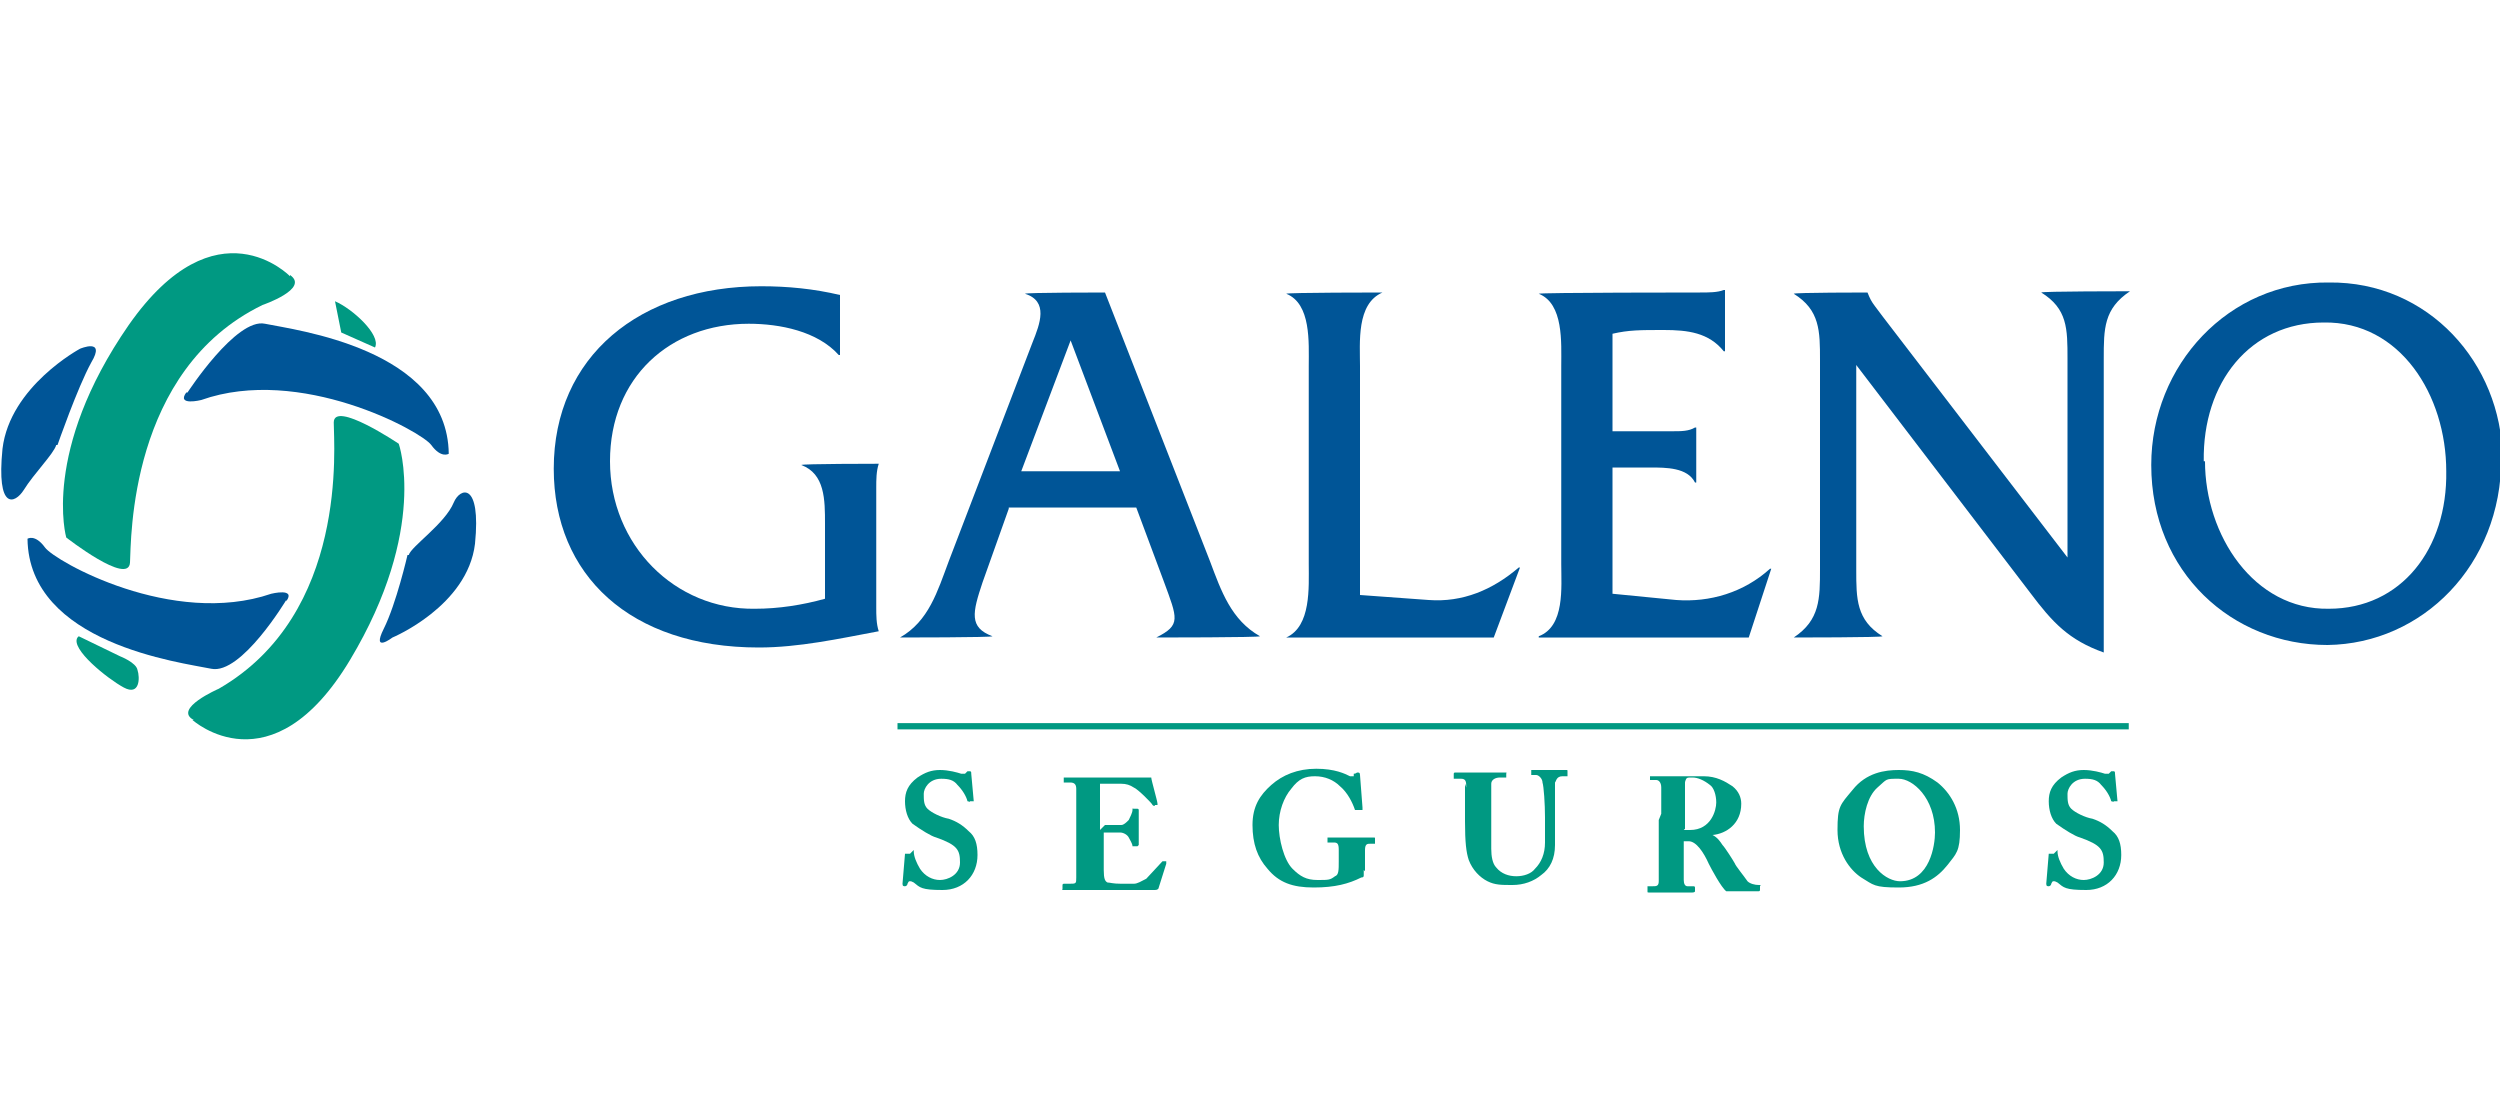 <?xml version="1.0" encoding="UTF-8"?>
<svg id="Capa_1" xmlns="http://www.w3.org/2000/svg" version="1.1" viewBox="0 0 200 87.5">
  <!-- Generator: Adobe Illustrator 29.2.1, SVG Export Plug-In . SVG Version: 2.1.0 Build 116)  -->
  <defs>
    <style>
      .st0 {
        stroke: #009982;
        stroke-miterlimit: 10;
        stroke-width: .5px;
      }

      .st0, .st1 {
        fill: #009982;
      }

      .st2 {
        fill: #005597;
      }
    </style>
  </defs>
  <g>
    <rect class="st0" x="71.8" y="58.1" width="98.5"/>
    <path class="st2" d="M67.2,28.4h-.1c-1.7-1.9-4.7-2.5-7.2-2.5-6.3,0-11.1,4.3-11.1,11,0,6.7,5.2,11.9,11.6,11.8,1.9,0,3.8-.3,5.6-.8v-6c0-1.9,0-4-1.9-4.7h0c0-.1,6.2-.1,6.2-.1h0c-.2.6-.2,1.3-.2,1.9v9.6c0,.6,0,1.3.2,1.9-3.2.6-6.4,1.3-9.6,1.3-10.3,0-16.4-5.8-16.4-14.3,0-9,6.9-14.6,16.6-14.6,2.1,0,4.2.2,6.3.7v4.8Z"/>
    <path class="st2" d="M80.7,40.7l-2.1,5.9c-.8,2.4-1.1,3.6.8,4.3h0c0,.1-7.4.1-7.4.1h0c2.3-1.3,3-3.7,3.9-6.1l6.7-17.5c.6-1.5,1.3-3.3-.6-3.9h0c0-.1,6.4-.1,6.4-.1l8.4,21.5c.9,2.4,1.7,4.7,4,6h0c0,.1-8.3.1-8.3.1h0c2-1,1.7-1.5.6-4.5l-2.2-5.9h-10.2ZM85.7,27.1l-4,10.6h7.9l-4-10.6Z"/>
    <path class="st2" d="M114.3,48c2.7.2,5.1-.8,7.2-2.6h.1l-2.1,5.6h-16.6c2-.9,1.8-4,1.8-5.9v-15.8c0-1.9.2-5-1.8-5.8h0c0-.1,7.7-.1,7.7-.1h0c-2.1.9-1.8,4-1.8,5.9v18.3s5.5.4,5.5.4Z"/>
    <path class="st2" d="M129,47.5l5.1.5c2.7.2,5.4-.6,7.5-2.5h.1l-1.8,5.5h-16.8s0-.1,0-.1c2.1-.8,1.8-3.9,1.8-5.8v-15.8c0-1.9.2-5-1.8-5.8h0c0-.1,12.9-.1,12.9-.1.7,0,1.4,0,1.9-.2h.1v4.9s-.1,0-.1,0c-1.2-1.5-2.9-1.7-4.8-1.7s-2.8,0-4.1.3v7.8h4.8c.7,0,1.3,0,1.8-.3h.1v4.4s-.1,0-.1,0c-.6-1.2-2.3-1.2-3.6-1.2h-3v9.9Z"/>
    <path class="st2" d="M148.5,45.6c0,2.3,0,4,2.1,5.3h0c0,.1-7.1.1-7.1.1h0c2.1-1.4,2.1-3.1,2.1-5.5v-16.7c0-2.3,0-4-2.1-5.3h0c0-.1,5.9-.1,5.9-.1h0c.2.5.3.7.6,1.1l.6.8,14.8,19.3v-15.9c0-2.4,0-4-2.1-5.3h0c0-.1,7.1-.1,7.1-.1h0c-2.1,1.4-2.1,3-2.1,5.4v23.5c-2.8-1-4.1-2.4-5.9-4.8l-13.9-18.2v16.2Z"/>
    <path class="st2" d="M200.1,36.7c0,8.5-6.3,14.8-13.9,14.9-7.6,0-14.1-5.8-14.1-14.4,0-8,6.2-14.7,14.2-14.6,8-.1,13.8,6.5,13.9,14M176.4,36.9c0,5.9,3.9,11.9,9.9,11.8,5.8,0,9.5-4.8,9.4-11,0-6.1-3.7-12-9.8-11.9-5.9,0-9.7,4.8-9.6,11.1"/>
    <g>
      <path class="st1" d="M23.2,22.1s-5.9-6.1-12.9,3.9c-7,10.1-5,17-5,17,0,0,5,3.9,5.1,2,.1-1.8-.1-15.4,10.6-20.6,0,0,3.8-1.3,2.2-2.4Z"/>
      <path class="st1" d="M6.3,50.9l3.3,1.6s1.3.5,1.4,1.1c.2.6.2,2.1-1.1,1.4-1.3-.7-4.3-3.1-3.7-4Z"/>
      <path class="st1" d="M15.4,57.6s6.3,5.7,12.6-4.8c6.3-10.5,3.9-17.3,3.9-17.3,0,0-5.2-3.5-5.2-1.7,0,1.8,1.2,15.3-9.2,21.3,0,0-3.7,1.6-2,2.5Z"/>
      <path class="st1" d="M26.8,24.1c1.4.6,3.7,2.7,3.2,3.7l-2.7-1.2"/>
      <path class="st2" d="M15,31.4s3.9-6,6.2-5.5c2.4.5,14.6,2,14.7,10.4,0,0-.6.4-1.4-.7-.8-1.1-10.5-6.4-18.4-3.6,0,0-2,.5-1.2-.6Z"/>
      <path class="st2" d="M4.6,35.6s1.6-4.6,2.7-6.6c1.2-2-.9-1.1-.9-1.1,0,0-5.6,3-6.2,8-.5,5,1,4.4,1.7,3.3.8-1.3,2.4-2.9,2.6-3.6Z"/>
      <path class="st2" d="M22.9,48s-3.6,6-6,5.5c-2.4-.5-14.6-2-14.7-10.4,0,0,.6-.4,1.4.7.8,1.1,10.2,6.4,18.1,3.7,0,0,2-.5,1.2.6Z"/>
      <path class="st2" d="M32.6,44.4s-.9,3.9-1.9,5.9c-1,2,.7.7.7.7,0,0,6-2.5,6.6-7.5.5-5-1.2-4.5-1.7-3.3-.7,1.7-3.4,3.5-3.6,4.2Z"/>
    </g>
  </g>
  <g>
    <path class="st1" d="M73.1,68c0,0,0,0,0,.1,0,.4.2.9.5,1.4.4.6,1,.9,1.6.9s1.6-.4,1.6-1.4-.2-1.4-1.9-2c-.4-.1-1.2-.6-1.9-1.1-.4-.4-.6-1.1-.6-1.8s.2-1.3,1-1.9c.6-.4,1.1-.6,1.8-.6s1.4.2,1.7.3c.1,0,.2,0,.3,0l.2-.2c0,0,.1,0,.2,0s.1.1.1.2l.2,2.2c0,0,0,0,0,0h-.3c0,.1-.1,0-.2,0-.1-.4-.4-.9-.8-1.3-.3-.4-.7-.5-1.3-.5-1,0-1.4.8-1.4,1.2,0,.5,0,.9.3,1.2.3.3,1.1.7,1.7.8.6.2,1.1.5,1.6,1,.5.4.7,1,.7,1.9,0,1.6-1.1,2.8-2.8,2.8s-1.8-.2-2.3-.6c-.2-.1-.2-.1-.3-.1s-.1,0-.2.2c0,.1-.1.2-.2.2-.1,0-.2,0-.2-.2l.2-2.4c0,0,0,0,.1,0h.3Z"/>
    <path class="st1" d="M88.4,66c.6,0,1.2,0,1.3,0,.2,0,.4-.2.6-.4.1-.2.3-.6.3-.8s0-.1.1-.1h.3c0,0,.1,0,.1.1,0,.2,0,.9,0,1.3s0,1.2,0,1.5c0,0,0,0-.1.1h-.3c0,0,0,0-.1,0,0-.2-.2-.5-.3-.7-.1-.2-.4-.4-.7-.4-.3,0-.7,0-1.3,0v.8c0,.7,0,1.9,0,2.2,0,.7.1.9.3,1,.2,0,.4.1,1.1.1s.8,0,1,0c.3,0,.6-.2,1-.4.3-.3,1-1.1,1.3-1.4,0,0,0,0,.1,0h.2c0,.2,0,.2,0,.2l-.6,1.9c0,.1-.1.2-.3.2s-.3,0-1.2,0c-.8,0-2.2,0-4.4,0s-.8,0-1.1,0c-.3,0-.4,0-.6,0s-.1,0-.1-.1v-.3c0,0,0-.1.1-.1h.4c.6,0,.6,0,.6-.5v-4.3c0-1.1,0-2.6,0-2.8,0-.4-.2-.5-.5-.5h-.5c0,0,0,0,0-.1v-.3s0,0,0,0c.3,0,.7,0,1.9,0h4.5c.2,0,.4,0,.5,0s0,0,.1,0c0,.2.5,1.9.5,2.1,0,0,0,0,0,.1h-.2c0,.1-.1.1-.2,0,0-.1-1.2-1.3-1.5-1.4-.3-.2-.6-.3-1-.3h-1.7c0,0,0,3.7,0,3.7Z"/>
    <path class="st1" d="M109.1,69.6c0,.2,0,.3,0,.4s0,.2-.2.2c-1,.5-2.1.8-3.8.8s-2.8-.4-3.7-1.5c-.8-.9-1.2-2-1.2-3.5s.6-2.4,1.5-3.2c.9-.8,2.1-1.3,3.6-1.3s2.3.4,2.7.6c.2,0,.2,0,.3,0v-.2c.2,0,.2-.1.3-.1.1,0,.2,0,.2.2l.2,2.6c0,.2,0,.2,0,.2h-.4c0,0-.1,0-.2,0-.2-.6-.6-1.4-1.2-1.9-.5-.5-1.2-.8-2-.8s-1.3.2-1.9,1c-.6.7-1,1.8-1,2.9s.4,2.8,1.1,3.5c.6.6,1.1.9,2,.9s1,0,1.4-.3c.3-.1.3-.5.3-1.2v-.9c0-.5-.1-.6-.4-.6h-.5c0,0,0,0,0-.1v-.3c0,0,0,0,0,0,.1,0,.7,0,1.9,0s1.7,0,1.8,0,.1,0,.1.1v.3c0,0,0,.1,0,.1h-.4c-.2,0-.4,0-.4.5v1.7Z"/>
    <path class="st1" d="M117.3,63c0-.4,0-.7-.4-.7h-.6c0,0,0,0,0-.1v-.3c0,0,0-.1.1-.1s.8,0,2.1,0,1.7,0,1.9,0,.1,0,.1.1v.3c0,0,0,0-.1,0h-.4c-.4,0-.7.2-.7.5,0,.1,0,1,0,1.7v.8c0,.7,0,2.3,0,2.7,0,.6.1,1.2.4,1.5.4.5,1,.7,1.6.7s1.2-.2,1.5-.6c.5-.5.8-1.2.8-2.1v-2c0-1.1-.1-2.5-.2-2.8,0-.3-.3-.6-.5-.6h-.4c0,0,0,0,0-.1v-.3c0,0,0,0,0,0,.1,0,.7,0,1.6,0s1.1,0,1.2,0,.1,0,.1.1v.3c0,0,0,.1,0,.1h-.4c-.5,0-.5.4-.6.5,0,.2,0,1.9,0,2.1s0,2.4,0,2.9c0,1.1-.4,1.9-1.1,2.4-.6.5-1.4.8-2.3.8s-1.4,0-2-.3c-.6-.3-1.2-.9-1.5-1.7-.2-.6-.3-1.4-.3-3.1v-3Z"/>
    <path class="st1" d="M132.9,65.1c0-.9,0-1.8,0-2.1,0-.4-.2-.6-.4-.6h-.5c0,0,0,0,0,0v-.3c0,0,0,0,0,0,.1,0,.5,0,1.9,0s1.8,0,2.4,0c1,0,1.7.4,2.3.8.5.4.7.9.7,1.4,0,1.6-1.2,2.4-2.3,2.5h0c.4.2.6.5.8.8.2.2.9,1.3,1,1.5,0,.1.8,1.1,1,1.4.2.2.6.3.9.3s.1,0,.1.1v.3c0,0,0,.1-.1.1s-.4,0-1.4,0-.8,0-1.2,0c-.4-.3-1.2-1.8-1.4-2.2-.4-.9-1-1.8-1.6-1.8h-.4v.7c0,.8,0,2.2,0,2.4,0,.3.1.5.3.5h.5c0,0,.1,0,.1.1v.3c0,0,0,.1-.2.1s-.3,0-1.7,0-1.7,0-1.8,0-.1,0-.1-.1v-.3c0,0,0-.1,0-.1h.4c.3,0,.5,0,.5-.4,0-1.3,0-2.5,0-3.7v-1.2ZM134.7,66.4c.2,0,.4,0,.5,0,1.7,0,2.1-1.6,2.1-2.2s-.2-1.2-.5-1.4c-.5-.4-1-.6-1.4-.6s-.4,0-.5.1c0,0-.1.2-.1.3v3.7Z"/>
    <path class="st1" d="M148.9,70.2c-.9-.6-1.9-1.9-1.9-3.8s.2-2,1.2-3.2c1.1-1.4,2.6-1.6,3.7-1.6s2,.2,3.1,1c1,.8,1.8,2.1,1.8,3.8s-.3,1.9-1,2.8c-.8,1-1.9,1.8-3.9,1.8s-2-.2-3-.8ZM154.8,66.6c0-2.8-1.8-4.3-2.9-4.3s-.9,0-1.7.7c-.8.7-1.1,2.1-1.1,3.1,0,3.3,1.9,4.4,2.9,4.4,2.4,0,2.8-2.9,2.8-3.9Z"/>
    <path class="st1" d="M164.6,68c0,0,0,0,0,.1,0,.4.2.9.5,1.4.4.6,1,.9,1.6.9s1.6-.4,1.6-1.4-.2-1.4-1.9-2c-.4-.1-1.2-.6-1.9-1.1-.4-.4-.6-1.1-.6-1.8s.2-1.3,1-1.9c.6-.4,1.1-.6,1.8-.6s1.4.2,1.7.3c.1,0,.2,0,.3,0l.2-.2c0,0,.1,0,.2,0s.1.1.1.2l.2,2.2c0,0,0,0,0,0h-.3c0,.1-.1,0-.2,0-.1-.4-.4-.9-.8-1.3-.3-.4-.7-.5-1.3-.5-1,0-1.4.8-1.4,1.2,0,.5,0,.9.3,1.2.3.3,1.1.7,1.7.8.6.2,1.1.5,1.6,1,.5.4.7,1,.7,1.9,0,1.6-1.1,2.8-2.8,2.8s-1.8-.2-2.3-.6c-.2-.1-.2-.1-.3-.1s-.1,0-.2.2c0,.1-.1.2-.2.2-.1,0-.2,0-.2-.2l.2-2.4c0,0,0,0,.1,0h.3Z"/>
  </g>
</svg>